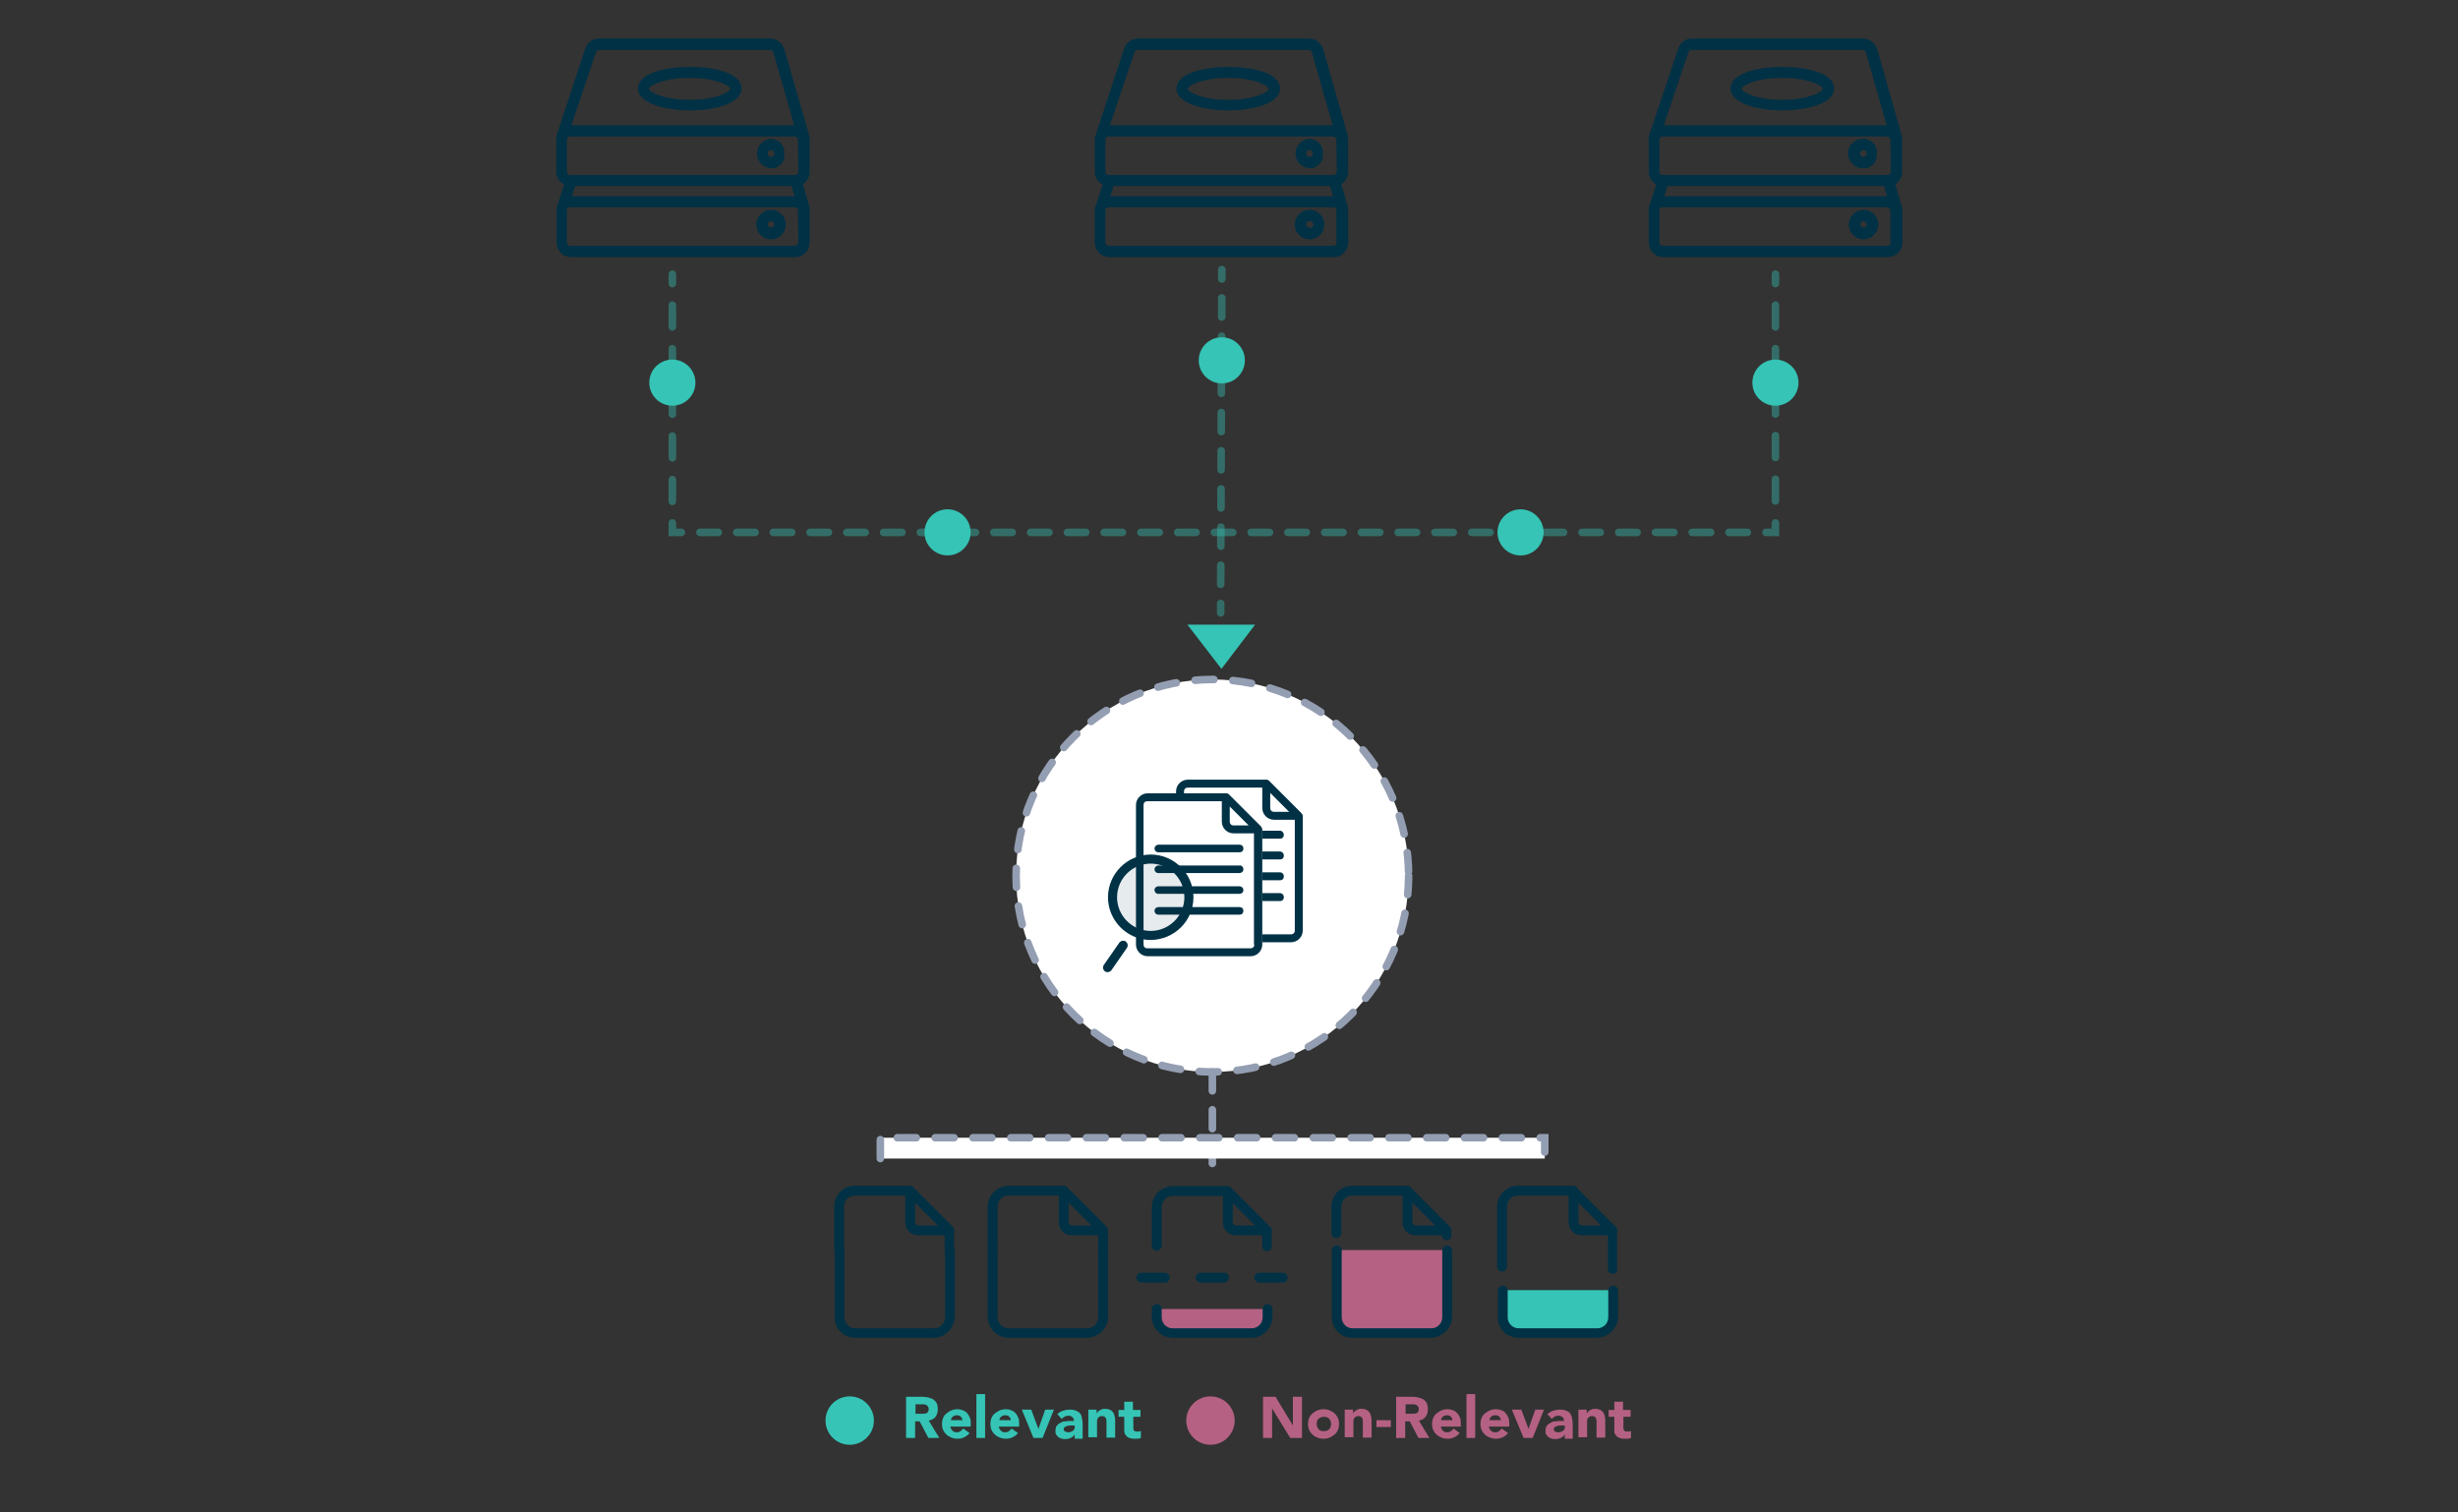 <?xml version="1.0" encoding="utf-8"?>
<!-- Generator: Adobe Illustrator 26.3.1, SVG Export Plug-In . SVG Version: 6.00 Build 0)  -->
<svg version="1.1" id="Layer_1" xmlns="http://www.w3.org/2000/svg" xmlns:xlink="http://www.w3.org/1999/xlink" x="0px" y="0px"
	 viewBox="0 0 650 400" style="enable-background:new 0 0 650 400;" xml:space="preserve">
<rect x="0" y="0" width="650" height="400" fill="#333333" stroke="none"/>
<style type="text/css">
	.st0{opacity:0.4;}
	.st1{fill:none;stroke:#35C4B5;stroke-width:2;stroke-linecap:round;stroke-miterlimit:10;}
	.st2{fill:none;stroke:#35C4B5;stroke-width:2;stroke-linecap:round;stroke-miterlimit:10;stroke-dasharray:5.76,5.76,5.76,5.76;}
	
		.st3{fill:none;stroke:#35C4B5;stroke-width:2;stroke-linecap:round;stroke-miterlimit:10;stroke-dasharray:5.76,5.76,5.76,5.76,5.76,5.76;}
	.st4{fill:none;stroke:#35C4B5;stroke-width:2;stroke-linecap:round;stroke-miterlimit:10;stroke-dasharray:4.86,4.86,4.86,4.86;}
	
		.st5{fill:none;stroke:#35C4B5;stroke-width:2;stroke-linecap:round;stroke-miterlimit:10;stroke-dasharray:4.86,4.86,4.86,4.86,4.86,4.86;}
	.st6{fill:#35C4B5;}
	.st7{fill:#003145;}
	.st8{fill:none;stroke:#35C4B5;stroke-width:2;stroke-linecap:round;stroke-miterlimit:10;stroke-dasharray:5.05,5.05,5.05,5.05;}
	
		.st9{fill:none;stroke:#35C4B5;stroke-width:2;stroke-linecap:round;stroke-miterlimit:10;stroke-dasharray:5.05,5.05,5.05,5.05,5.05,5.05;}
	.st10{fill:#FFFFFF;stroke:#949EB2;stroke-width:2;stroke-linecap:round;stroke-miterlimit:10;stroke-dasharray:5,5,5,5,5,5;}
	.st11{opacity:0.1;}
	.st12{fill:none;stroke:#949EB2;stroke-width:2;stroke-linecap:round;stroke-miterlimit:10;stroke-dasharray:5,5,5,5,5,5;}
	.st13{fill:#B56183;}
	.st14{enable-background:new    ;}
</style>
<g class="st0">
	<line class="st1" x1="177.8" y1="72.5" x2="177.8" y2="75"/>
	<line class="st2" x1="177.8" y1="80.7" x2="177.8" y2="100.9"/>
	<line class="st3" x1="177.8" y1="103.8" x2="177.8" y2="135.4"/>
	<polyline class="st1" points="177.8,138.3 177.8,140.8 180.2,140.8 	"/>
	<line class="st4" x1="185.1" y1="140.8" x2="202.1" y2="140.8"/>
	<line class="st5" x1="204.5" y1="140.8" x2="464.5" y2="140.8"/>
	<polyline class="st1" points="467,140.8 469.5,140.8 469.5,138.3 	"/>
	<line class="st2" x1="469.5" y1="132.5" x2="469.5" y2="112.4"/>
	<line class="st3" x1="469.5" y1="109.5" x2="469.5" y2="77.8"/>
	<line class="st1" x1="469.5" y1="75" x2="469.5" y2="72.5"/>
</g>
<circle class="st6" cx="177.8" cy="101.2" r="6.1"/>
<ellipse transform="matrix(0.16 -0.987 0.987 0.16 71.504 365.603)" class="st6" cx="250.6" cy="140.8" rx="6.1" ry="6.1"/>
<circle class="st6" cx="402.1" cy="140.8" r="6.1"/>
<circle class="st6" cx="469.5" cy="101.2" r="6.1"/>
<path class="st7" d="M492,59c0-0.1,0.1-0.2,0.2-0.3C492.1,58.8,492,58.9,492,59z M492,59c0-0.1,0.1-0.2,0.2-0.3
	C492.1,58.8,492,58.9,492,59z M492,59c0-0.1,0.1-0.2,0.2-0.3C492.1,58.8,492,58.9,492,59z"/>
<path class="st7" d="M493.7,44.3c-0.3,0.1-0.6,0.1-0.9,0.1h0.9V44.3L493.7,44.3z M493.7,44.3c-0.3,0.1-0.6,0.1-0.9,0.1h0.9V44.3
	L493.7,44.3z M493.7,44.3c-0.3,0.1-0.6,0.1-0.9,0.1h0.9V44.3L493.7,44.3z M493.7,44.3c-0.3,0.1-0.6,0.1-0.9,0.1h0.9V44.3L493.7,44.3
	z M493.7,44.3c-0.3,0.1-0.6,0.1-0.9,0.1h0.9V44.3L493.7,44.3z"/>
<path class="st7" d="M503,55.5L503,55.5c0-0.2,0-0.4,0-0.6l-1.8-6.2c1.1-0.7,1.8-1.9,1.8-3.3V37c0-0.1,0-0.1,0-0.2l0,0
	c0-0.2,0-0.4,0-0.6L496.4,13c-0.5-1.6-2-2.8-3.7-2.8h-45.3c-1.7,0-3.1,1.1-3.6,2.6L436,36.1c-0.1,0.2-0.1,0.4,0,0.6
	c0,0.1,0,0.2,0,0.3v8.4c0,1.4,0.8,2.7,2,3.4l-2,6.1c-0.1,0.2-0.1,0.4,0,0.5l0,0c0,0.1,0,0.2,0,0.3v8.4c0,2.1,1.7,3.9,3.8,3.9
	c0,0,0,0,0,0h59.4c2.1,0,3.9-1.7,3.9-3.8c0,0,0,0,0,0v-8.4C503,55.7,503,55.6,503,55.5L503,55.5L503,55.5z M446.5,13.8
	c0.1-0.4,0.4-0.6,0.8-0.6h45.3c0.4,0,0.7,0.3,0.8,0.6l5.5,19.3h-58.9L446.5,13.8z M500,64.1c0,0.5-0.4,0.9-0.9,0.9h-59.4
	c-0.5,0-0.9-0.4-0.9-0.9v-8.4c0-0.1,0-0.1,0-0.2c0.1-0.4,0.4-0.7,0.8-0.7h59.4c0.5,0,0.8,0.4,0.9,0.9V64.1z M440.1,51.9l0.9-2.7
	h57.2l0.8,2.7H440.1z M500,45.4c0,0.5-0.4,0.9-0.9,0.9h-59.4c-0.5,0-0.9-0.4-0.9-0.9V37c0-0.1,0-0.1,0-0.2c0.1-0.4,0.4-0.7,0.8-0.7
	h59.4c0.4,0,0.8,0.3,0.9,0.7c0,0,0,0.1,0,0.2L500,45.4z"/>
<path class="st7" d="M492.8,55.5c-2.1,0-3.9,1.7-3.9,3.9c0,2.1,1.7,3.9,3.9,3.9c2.1,0,3.9-1.7,3.9-3.9c0,0,0,0,0,0
	C496.7,57.2,494.9,55.5,492.8,55.5z M492.8,60.2c-0.5,0-0.9-0.4-0.9-0.9c0,0,0,0,0,0c0-0.1,0-0.2,0.1-0.3c0-0.1,0.1-0.2,0.2-0.3
	c0,0,0.1-0.1,0.1-0.1c0,0,0.1-0.1,0.1-0.1h0.1h0.1h0.1h0.1c0.5,0.1,0.9,0.5,0.8,1C493.6,60,493.3,60.3,492.8,60.2L492.8,60.2z"/>
<path class="st7" d="M492.8,36.7c-2.1-0.1-4,1.5-4.1,3.7c-0.1,2.1,1.5,4,3.7,4.1c0.1,0,0.3,0,0.4,0c0.3,0,0.6,0,0.9-0.1h0.1l0,0h0.1
	h0l0.2-0.1c0.2-0.1,0.5-0.2,0.7-0.4c0.1-0.1,0.2-0.1,0.3-0.2c0.1-0.1,0.1-0.1,0.2-0.2l0.2-0.2l0.1-0.1c0.2-0.2,0.3-0.4,0.4-0.6
	c0-0.1,0.1-0.2,0.1-0.3c0-0.1,0.1-0.2,0.1-0.3l0,0c0,0,0-0.1,0-0.2c0-0.1,0-0.2,0.1-0.3c0-0.1,0-0.2,0-0.3c0-0.1,0-0.3,0-0.4
	C496.6,38.6,494.9,36.8,492.8,36.7z M492.8,41.5c-0.5,0-0.9-0.4-0.9-0.9c0,0,0,0,0,0c0-0.5,0.4-0.9,0.8-0.9h0.1h0.2
	c0.1,0,0.2,0,0.2,0.1l0.1,0.1l0,0l0.1,0.1c0,0,0.1,0.1,0.1,0.1c0,0.1,0.1,0.1,0.1,0.2c0,0,0,0.1,0,0.2c0,0.1,0,0.1,0,0.2
	C493.7,41,493.3,41.5,492.8,41.5C492.8,41.5,492.8,41.5,492.8,41.5z"/>
<path class="st7" d="M495.8,43c0.2-0.2,0.3-0.4,0.4-0.6C496.1,42.6,496,42.8,495.8,43z"/>
<path class="st7" d="M471.3,17.7c-6.8,0-13.7,1.8-13.7,5.7s7.1,5.8,13.7,5.8s13.7-1.8,13.7-5.8S478.1,17.7,471.3,17.7z M471.3,20.6
	c7,0,10.7,2.1,10.7,2.9s-3.7,2.9-10.7,2.9s-10.7-2.1-10.7-2.9S464.2,20.6,471.3,20.6z"/>
<path class="st7" d="M348,59c0-0.1,0.1-0.2,0.2-0.3C348.2,58.8,348.1,58.9,348,59z M348,59c0-0.1,0.1-0.2,0.2-0.3
	C348.2,58.8,348.1,58.9,348,59z M348,59c0-0.1,0.1-0.2,0.2-0.3C348.2,58.8,348.1,58.9,348,59z"/>
<g class="st0">
	<line class="st1" x1="323.1" y1="71.3" x2="323.1" y2="73.8"/>
	<line class="st8" x1="323.1" y1="78.8" x2="323" y2="96.5"/>
	<line class="st9" x1="323" y1="99" x2="322.8" y2="157"/>
	<line class="st1" x1="322.8" y1="159.6" x2="322.8" y2="162.1"/>
</g>
<circle class="st6" cx="323.1" cy="95.3" r="6.1"/>
<path class="st6" d="M323,176.9l-9-11.7h17.9L323,176.9z"/>
<path class="st7" d="M347.2,44.3c-0.3,0.1-0.6,0.1-0.9,0.1h0.9V44.3L347.2,44.3z M347.2,44.3c-0.3,0.1-0.6,0.1-0.9,0.1h0.9V44.3
	L347.2,44.3z M347.2,44.3c-0.3,0.1-0.6,0.1-0.9,0.1h0.9V44.3L347.2,44.3z M347.2,44.3c-0.3,0.1-0.6,0.1-0.9,0.1h0.9V44.3L347.2,44.3
	z M347.2,44.3c-0.3,0.1-0.6,0.1-0.9,0.1h0.9V44.3L347.2,44.3z"/>
<path class="st7" d="M356.5,55.5L356.5,55.5c0-0.2,0-0.4,0-0.6l-1.8-6.2c1.1-0.7,1.8-1.9,1.8-3.3V37c0-0.1,0-0.1,0-0.2l0,0
	c0-0.2,0-0.4,0-0.6L349.9,13c-0.5-1.6-2-2.8-3.7-2.8h-45.3c-1.7,0-3.1,1.1-3.6,2.6l-7.7,23.3c-0.1,0.2-0.1,0.4-0.1,0.6
	c0,0.1,0,0.2,0,0.3v8.4c0,1.4,0.8,2.7,2.1,3.4l-2,6.1c-0.1,0.2-0.1,0.4-0.1,0.5l0,0c0,0.1,0,0.2,0,0.3v8.4c0,2.1,1.7,3.9,3.8,3.9
	c0,0,0,0,0,0h59.4c2.1,0,3.8-1.7,3.8-3.8v-8.5C356.5,55.7,356.5,55.6,356.5,55.5L356.5,55.5L356.5,55.5z M300,13.8
	c0.1-0.4,0.4-0.6,0.8-0.6h45.3c0.4,0,0.7,0.3,0.8,0.6l5.5,19.3h-58.9L300,13.8z M353.5,64.1c0,0.5-0.4,0.9-0.9,0.9h-59.4
	c-0.5,0-0.9-0.4-0.9-0.9v-8.4c0-0.1,0-0.1,0-0.2c0.1-0.4,0.4-0.7,0.8-0.7h59.4c0.4,0,0.8,0.3,0.9,0.7c0,0,0,0.1,0,0.2V64.1z
	 M293.6,51.9l0.9-2.7h57.2l0.8,2.7H293.6z M353.5,45.4c0,0.5-0.4,0.9-0.9,0.9h-59.4c-0.5,0-0.9-0.4-0.9-0.9V37c0-0.1,0-0.1,0-0.2
	c0.1-0.4,0.4-0.7,0.8-0.7h59.4c0.4,0,0.8,0.3,0.9,0.7c0,0,0,0.1,0,0.2L353.5,45.4z"/>
<path class="st7" d="M346.3,55.5c-2.1,0-3.9,1.7-3.9,3.9s1.7,3.9,3.9,3.9c2.1,0,3.9-1.7,3.9-3.9S348.5,55.5,346.3,55.5L346.3,55.5z
	 M346.3,60.2c-0.5,0-0.9-0.4-0.9-0.9c0,0,0,0,0,0c0-0.1,0-0.2,0.1-0.3c0-0.1,0.1-0.2,0.2-0.3c0,0,0.1-0.1,0.1-0.1
	c0,0,0.1-0.1,0.1-0.1h0.1c0,0,0,0,0.1,0h0.1h0.1c0.5-0.1,0.9,0.3,1,0.8c0.1,0.5-0.3,0.9-0.8,1C346.4,60.3,346.4,60.3,346.3,60.2
	L346.3,60.2z"/>
<path class="st7" d="M346.3,36.7c-2.1,0.1-3.8,1.9-3.7,4.1c0.1,2,1.7,3.6,3.7,3.7c0.3,0,0.6,0,0.9-0.1h0.1l0,0h0.1l0,0l0.2-0.1
	c0.2-0.1,0.5-0.2,0.7-0.4l0.3-0.2l0.2-0.2l0.2-0.2l0.1-0.1c0.2-0.2,0.3-0.4,0.4-0.6c0-0.1,0.1-0.2,0.1-0.3c0-0.1,0.1-0.2,0.1-0.3
	l0,0c0,0,0-0.1,0-0.2c0-0.1,0.1-0.2,0.1-0.3c0-0.1,0-0.2,0-0.3c0-0.1,0-0.3,0-0.4C350.1,38.6,348.4,36.8,346.3,36.7z M346.3,41.5
	c-0.5,0-0.9-0.4-0.9-0.9c0,0,0,0,0,0c0-0.5,0.4-0.9,0.8-0.9h0.1c0.1,0,0.1,0,0.2,0c0.1,0,0.2,0,0.2,0.1l0.1,0.1l0,0
	c0,0,0.1,0,0.1,0.1l0.1,0.1c0,0.1,0.1,0.1,0.1,0.2c0,0,0,0.1,0,0.2c0,0.1,0,0.1,0,0.2C347.2,41,346.8,41.5,346.3,41.5
	C346.3,41.5,346.3,41.5,346.3,41.5z"/>
<path class="st7" d="M349.3,43c0.2-0.2,0.3-0.4,0.4-0.6C349.6,42.6,349.5,42.8,349.3,43z"/>
<path class="st7" d="M324.8,17.7c-6.8,0-13.7,1.8-13.7,5.7s7.1,5.8,13.7,5.8s13.7-1.8,13.7-5.8S331.6,17.7,324.8,17.7z M324.8,20.6
	c7,0,10.7,2.1,10.7,2.9s-3.7,2.9-10.7,2.9s-10.7-2.1-10.7-2.9S317.8,20.6,324.8,20.6z"/>
<path class="st7" d="M203.1,59c0-0.1,0.1-0.2,0.2-0.3C203.2,58.8,203.1,58.9,203.1,59z M203.1,59c0-0.1,0.1-0.2,0.2-0.3
	C203.2,58.8,203.1,58.9,203.1,59z M203.1,59c0-0.1,0.1-0.2,0.2-0.3C203.2,58.8,203.1,58.9,203.1,59z"/>
<path class="st7" d="M204.8,44.3c-0.3,0.1-0.6,0.1-0.9,0.1h0.9V44.3L204.8,44.3z M204.8,44.3c-0.3,0.1-0.6,0.1-0.9,0.1h0.9V44.3
	L204.8,44.3z M204.8,44.3c-0.3,0.1-0.6,0.1-0.9,0.1h0.9V44.3L204.8,44.3z M204.8,44.3c-0.3,0.1-0.6,0.1-0.9,0.1h0.9V44.3L204.8,44.3
	z M204.8,44.3c-0.3,0.1-0.6,0.1-0.9,0.1h0.9V44.3L204.8,44.3z"/>
<path class="st7" d="M214.1,55.5L214.1,55.5c0-0.2,0-0.4,0-0.6l-1.8-6.2c1.1-0.7,1.8-1.9,1.8-3.3V37c0-0.1,0-0.1,0-0.2l0,0
	c0-0.2,0-0.4,0-0.6L207.4,13c-0.5-1.6-2-2.8-3.7-2.8h-45.3c-1.7,0-3.1,1.1-3.6,2.6l-7.7,23.3c0,0.2,0,0.4,0,0.6c0,0.1,0,0.2,0,0.3
	v8.4c0,1.4,0.8,2.7,2.1,3.4l-2,6.1c0,0.2,0,0.4,0,0.5l0,0c0,0.1,0,0.2,0,0.3v8.4c0,2.1,1.6,3.8,3.7,3.9h59.4c2.1,0,3.8-1.7,3.8-3.8
	v-8.5C214.1,55.7,214.1,55.6,214.1,55.5L214.1,55.5L214.1,55.5z M157.6,13.8c0.1-0.4,0.4-0.6,0.8-0.6h45.3c0.4,0,0.7,0.3,0.8,0.6
	l5.5,19.3h-58.9L157.6,13.8z M211.1,64.1c0,0.5-0.4,0.9-0.9,0.9h-59.4c-0.5,0-0.9-0.4-0.9-0.9v-8.4c0-0.1,0-0.1,0-0.2
	c0.1-0.4,0.4-0.7,0.8-0.7h59.4c0.4,0,0.8,0.3,0.9,0.7c0,0,0,0.1,0,0.2L211.1,64.1z M151.2,51.9l0.9-2.7h57.2l0.8,2.7H151.2z
	 M211.1,45.4c0,0.5-0.4,0.9-0.9,0.9h-59.4c-0.5,0-0.9-0.4-0.9-0.9V37c0-0.1,0-0.1,0-0.2c0.1-0.4,0.4-0.7,0.8-0.7h59.4
	c0.4,0,0.8,0.3,0.9,0.7c0,0,0,0.1,0,0.2L211.1,45.4z"/>
<path class="st7" d="M203.9,55.5c-2.1,0-3.9,1.7-3.9,3.9c0,2.1,1.7,3.9,3.9,3.9c2.1,0,3.9-1.7,3.9-3.9c0,0,0,0,0,0
	C207.8,57.2,206,55.5,203.9,55.5z M203.9,60.2c-0.5,0-0.9-0.4-0.9-0.9c0-0.1,0-0.2,0.1-0.3c0-0.1,0.1-0.2,0.2-0.3
	c0,0,0.1-0.1,0.1-0.1l0.1-0.1h0.1c0,0,0,0,0.1,0h0.1h0.1c0.5,0,0.9,0.4,0.9,0.9C204.7,59.9,204.3,60.2,203.9,60.2z"/>
<path class="st7" d="M203.9,36.7c-2.1,0.1-3.8,1.9-3.7,4.1c0.1,2,1.7,3.6,3.7,3.7c0.3,0,0.6,0,0.9-0.1h0.1l0,0h0.1l0,0l0.2-0.1
	c0.3-0.1,0.5-0.2,0.7-0.4l0.3-0.2l0.2-0.2l0.2-0.2l0.1-0.1c0.2-0.2,0.3-0.4,0.4-0.6c0.1-0.1,0.1-0.2,0.1-0.3s0.1-0.2,0.1-0.3l0,0
	c0,0,0-0.1,0-0.2c0-0.1,0.1-0.2,0.1-0.3c0-0.1,0-0.2,0-0.3c0-0.1,0-0.3,0-0.4C207.7,38.6,206,36.8,203.9,36.7z M203.9,41.5
	c-0.5,0-0.9-0.4-0.9-0.9c0-0.5,0.4-0.9,0.8-0.9h0.1c0.1,0,0.1,0,0.2,0c0.1,0,0.2,0,0.2,0.1l0.1,0.1l0,0l0.1,0.1c0,0,0.1,0.1,0.1,0.1
	c0,0.1,0.1,0.1,0.1,0.2c0,0,0.1,0.1,0.1,0.2c0,0.1,0,0.1,0,0.2C204.8,41,204.4,41.5,203.9,41.5C203.9,41.5,203.9,41.5,203.9,41.5z"
	/>
<path class="st7" d="M206.9,43c0.2-0.2,0.3-0.4,0.4-0.6C207.2,42.6,207.1,42.8,206.9,43z"/>
<path class="st7" d="M182.4,17.7c-6.8,0-13.7,1.8-13.7,5.7s7.1,5.8,13.7,5.8s13.7-1.8,13.7-5.8S189.2,17.7,182.4,17.7z M182.4,20.6
	c7,0,10.7,2.1,10.7,2.9s-3.7,2.9-10.7,2.9s-10.8-2.1-10.8-2.9S175.3,20.6,182.4,20.6z"/>
<circle class="st10" cx="320.6" cy="231.6" r="51.9"/>
<path class="st7" d="M333.5,218.6l-8.5-8.5c-0.1-0.1-0.3-0.2-0.5-0.3h-0.2h-20.8c-1.7,0-3.1,1.4-3.1,3.1v0v36.9
	c0,1.7,1.4,3.1,3.1,3.1c0,0,0,0,0,0h27.2c1.7,0,3.1-1.4,3.1-3.1c0,0,0,0,0,0v-30.4C333.8,219.1,333.6,218.8,333.5,218.6z
	 M325.2,213.3l5,5h-4c-0.6,0-1-0.4-1-1V213.3z M331.7,249.8c0,0.6-0.4,1-1,1h-27.3c-0.6,0-1-0.4-1-1v-36.9c0-0.6,0.4-1,1-1h19.7v5.4
	c0,1.7,1.4,3.1,3.1,3.1c0,0,0,0,0,0h5.4V249.8z"/>
<path class="st7" d="M328.8,224.4c0,0.6-0.4,1-1,1h-21.5c-0.6,0-1-0.5-1-1s0.5-1,1-1h21.5c0.6,0,1,0.4,1,1
	C328.8,224.3,328.8,224.4,328.8,224.4z"/>
<path class="st7" d="M328.8,229.9c0,0.3-0.1,0.6-0.4,0.8c-0.2,0.1-0.4,0.2-0.6,0.2h-21.5c-0.6,0-1-0.5-1-1s0.5-1,1-1h21.5
	C328.3,228.8,328.8,229.3,328.8,229.9C328.8,229.9,328.8,229.9,328.8,229.9z"/>
<path class="st7" d="M328.8,235.4c0,0.3-0.1,0.6-0.4,0.8c-0.2,0.1-0.4,0.2-0.6,0.2h-21.5c-0.6,0-1-0.5-1-1c0-0.6,0.5-1,1-1h21.5
	C328.3,234.4,328.8,234.8,328.8,235.4C328.8,235.4,328.8,235.4,328.8,235.4z"/>
<path class="st7" d="M328.8,240.9c0,0.6-0.4,1-1,1h-21.5c-0.6,0-1-0.5-1-1c0-0.6,0.5-1,1-1h21.5c0.6,0,1,0.4,1,1
	C328.8,240.8,328.8,240.9,328.8,240.9z"/>
<path class="st7" d="M339.5,220.8c0,0.6-0.4,1-0.9,1c0,0,0,0-0.1,0h-4.7v-2.1h4.7C339,219.7,339.5,220.2,339.5,220.8
	C339.5,220.7,339.5,220.7,339.5,220.8z"/>
<path class="st7" d="M339.5,226.3c0,0.6-0.4,1-1,1h-4.7v-2.1h4.7C339,225.2,339.5,225.6,339.5,226.3
	C339.5,226.2,339.5,226.2,339.5,226.3z"/>
<path class="st7" d="M339.5,231.8c0,0.6-0.4,1-1,1h-4.7v-2.1h4.7C339,230.7,339.5,231.1,339.5,231.8
	C339.5,231.7,339.5,231.7,339.5,231.8z"/>
<path class="st7" d="M344.1,215l-8.5-8.5c-0.1-0.1-0.3-0.2-0.5-0.3c-0.1,0-0.1,0-0.2,0h-20.8c-1.7,0-3.1,1.4-3.1,3.1c0,0,0,0,0,0
	v0.6h2.1v-0.6c0-0.6,0.4-1,1-1h19.7v5.4c0,1.7,1.4,3.1,3.1,3.1h5.5v29.3c0,0.6-0.4,1-1,1h-7.6v2.1h7.6c1.7,0,3.1-1.4,3.1-3.1
	c0,0,0,0,0,0v-30.4C344.4,215.4,344.3,215.2,344.1,215z M336.9,214.7c-0.6,0-1-0.4-1-1v-4l5,5H336.9z"/>
<path class="st7" d="M339.5,237.3c0,0.6-0.4,1-1,1h-4.7v-2.1h4.7C339,236.2,339.5,236.6,339.5,237.3
	C339.5,237.2,339.5,237.2,339.5,237.3z"/>
<path class="st7" d="M291.9,255.2l4.1-5.9c0.4-0.5,1.1-0.7,1.7-0.3l0,0c0.5,0.4,0.7,1.1,0.3,1.7l-4.1,5.9c-0.4,0.5-1.1,0.7-1.7,0.3
	l0,0C291.7,256.5,291.5,255.8,291.9,255.2z"/>
<path class="st7" d="M304.3,248.6c-6.2,0-11.3-5.1-11.3-11.3s5.1-11.3,11.3-11.3c6.2,0,11.3,5.1,11.3,11.3c0,0,0,0,0,0
	C315.6,243.5,310.6,248.5,304.3,248.6z M304.3,228.4c-4.9,0-8.9,4-8.9,8.9s4,8.9,8.9,8.9c4.9,0,8.9-4,8.9-8.9c0,0,0,0,0,0
	C313.2,232.4,309.2,228.4,304.3,228.4z"/>
<g class="st11">
	<circle class="st7" cx="304.2" cy="237.1" r="9.5"/>
</g>
<line class="st12" x1="320.6" y1="283.5" x2="320.6" y2="307.7"/>
<path class="st7" d="M335.1,326.7h-8.3c-1.9,0-3.4-1.5-3.4-3.4V315c0.1-0.7,0.7-1.2,1.4-1.2c0.6,0.1,1.1,0.5,1.2,1.2v8.3
	c0,0.4,0.4,0.8,0.8,0.8h8.3c0.7,0.1,1.2,0.7,1.2,1.4C336.2,326.1,335.7,326.6,335.1,326.7L335.1,326.7z"/>
<path class="st13" d="M335.1,346.2v2.1c0,2.3-1.9,4.2-4.2,4.2h-20.8c-2.3,0-4.2-1.9-4.2-4.2v-2.1"/>
<path class="st7" d="M331,353.8h-20.9c-3,0-5.4-2.4-5.5-5.4v-2.1c-0.1-0.7,0.5-1.3,1.2-1.4c0.7-0.1,1.3,0.5,1.4,1.2
	c0,0.1,0,0.2,0,0.2v2.1c0,1.6,1.3,2.9,2.9,2.9l0,0H331c1.6,0,2.9-1.3,2.9-2.9l0,0v-2.1c-0.1-0.7,0.5-1.3,1.2-1.4
	c0.7-0.1,1.3,0.5,1.4,1.2c0,0.1,0,0.2,0,0.2v2.1C336.4,351.3,334,353.8,331,353.8z"/>
<path class="st7" d="M339.3,339.2H333c-0.7,0-1.3-0.6-1.3-1.3c0-0.7,0.6-1.3,1.3-1.3c0,0,0,0,0,0h6.2c0.7,0,1.3,0.6,1.3,1.3
	C340.5,338.6,340,339.2,339.3,339.2C339.3,339.2,339.3,339.2,339.3,339.2L339.3,339.2z M323.7,339.2h-6.2c-0.7,0-1.3-0.6-1.3-1.3
	c0-0.7,0.6-1.3,1.3-1.3h6.2c0.7,0,1.3,0.6,1.3,1.3C324.9,338.6,324.4,339.2,323.7,339.2C323.7,339.2,323.7,339.2,323.7,339.2z
	 M308.1,339.2h-6.3c-0.7,0-1.3-0.6-1.3-1.3c0-0.7,0.6-1.3,1.3-1.3h6.2c0.7,0,1.3,0.6,1.3,1.3C309.3,338.6,308.8,339.2,308.1,339.2
	L308.1,339.2z"/>
<path class="st7" d="M335.1,330.9c-0.7,0-1.3-0.6-1.3-1.3v-3.6l-9.7-9.7h-14c-1.6,0-2.9,1.3-2.9,2.9v10.4c-0.1,0.7-0.7,1.2-1.4,1.2
	c-0.6-0.1-1.1-0.5-1.2-1.2v-10.4c0-3,2.4-5.4,5.5-5.5h14.5c0.3,0,0.7,0.1,0.9,0.4l10.4,10.4c0.2,0.2,0.4,0.6,0.4,0.9v4.2
	C336.4,330.3,335.8,330.8,335.1,330.9z"/>
<path class="st7" d="M382.6,326.7h-8.3c-1.9,0-3.4-1.5-3.4-3.4V315c0-0.7,0.6-1.3,1.3-1.3c0.7,0,1.3,0.6,1.3,1.3c0,0,0,0,0,0v8.3
	c0,0.4,0.4,0.8,0.8,0.8h8.3c0.7,0.1,1.2,0.7,1.2,1.4C383.7,326.1,383.2,326.6,382.6,326.7L382.6,326.7z"/>
<path class="st13" d="M382.6,330.6v17.7c0,2.3-1.9,4.2-4.2,4.2l0,0h-20.8c-2.3,0-4.2-1.9-4.2-4.2l0,0v-17.7"/>
<path class="st7" d="M378.4,353.8h-20.8c-3,0-5.4-2.4-5.4-5.4v-17.7c0-0.7,0.6-1.3,1.3-1.3c0.7,0,1.3,0.6,1.3,1.3c0,0,0,0,0,0v17.7
	c0,1.6,1.3,2.9,2.9,2.9l0,0h20.8c1.6,0,2.9-1.3,2.9-2.9l0,0v-17.7c0-0.7,0.6-1.3,1.3-1.3c0.7,0,1.3,0.6,1.3,1.3c0,0,0,0,0,0v17.7
	C383.9,351.3,381.4,353.7,378.4,353.8z"/>
<path class="st7" d="M382.6,328c-0.7,0-1.3-0.6-1.3-1.3c0,0,0,0,0,0v-0.8l-9.7-9.7h-14c-1.6,0-2.9,1.3-2.9,2.9v7
	c0,0.7-0.6,1.3-1.3,1.3c-0.7,0-1.3-0.6-1.3-1.3v-7c0-3,2.4-5.4,5.4-5.5h14.6c0.3,0,0.7,0.1,0.9,0.4l10.4,10.4
	c0.2,0.2,0.4,0.6,0.4,0.9v1.3C383.9,327.4,383.3,328,382.6,328C382.6,328,382.6,328,382.6,328z"/>
<path class="st7" d="M426.5,326.7h-8.3c-1.9,0-3.4-1.5-3.4-3.4V315c0-0.7,0.6-1.3,1.3-1.3c0.7,0,1.3,0.6,1.3,1.3v8.3
	c0,0.4,0.4,0.8,0.8,0.8h8.3c0.7,0.1,1.2,0.7,1.2,1.4C427.6,326.1,427.1,326.6,426.5,326.7L426.5,326.7z"/>
<path class="st6" d="M426.5,341.2v7.1c0,2.3-1.9,4.2-4.2,4.2l0,0h-20.8c-2.3,0-4.2-1.9-4.2-4.2l0,0v-7.1"/>
<path class="st7" d="M422.3,353.8h-20.8c-3,0-5.4-2.4-5.4-5.4v-7.1c0-0.7,0.6-1.3,1.3-1.3c0.7,0,1.3,0.6,1.3,1.3v7.1
	c0,1.6,1.3,2.9,2.9,2.9h20.8c1.6,0,2.9-1.3,2.9-2.9l0,0v-7.1c0-0.7,0.6-1.3,1.3-1.3c0.7,0,1.3,0.6,1.3,1.3c0,0,0,0,0,0v7.1
	C427.8,351.3,425.3,353.7,422.3,353.8z"/>
<path class="st7" d="M426.5,336.9c-0.7,0-1.3-0.6-1.3-1.3v-9.7l-9.7-9.7h-14.1c-1.6,0-2.9,1.3-2.9,2.9v15.9c0,0.7-0.6,1.3-1.3,1.3
	c-0.7,0-1.3-0.6-1.3-1.3v-15.9c0-3,2.4-5.4,5.4-5.5h14.6c0.3,0,0.7,0.1,0.9,0.4l10.4,10.4c0.2,0.2,0.4,0.6,0.4,0.9v10.2
	C427.8,336.3,427.2,336.9,426.5,336.9z"/>
<path class="st7" d="M291.7,326.7h-8.3c-1.9,0-3.4-1.5-3.4-3.4V315c0-0.7,0.6-1.3,1.3-1.3c0.7,0,1.3,0.6,1.3,1.3v8.3
	c0,0.4,0.4,0.8,0.8,0.8h8.3c0.7,0.1,1.2,0.7,1.2,1.4C292.8,326.1,292.3,326.6,291.7,326.7L291.7,326.7z"/>
<path class="st7" d="M287.5,353.8h-20.8c-3,0-5.4-2.4-5.5-5.4v-17.7c-0.1-0.7,0.5-1.3,1.2-1.4c0.7-0.1,1.3,0.5,1.4,1.2
	c0,0.1,0,0.2,0,0.2v17.7c0,1.6,1.3,2.9,2.9,2.9l0,0h20.8c1.6,0,2.9-1.3,2.9-2.9v-17.7c0-0.7,0.6-1.3,1.3-1.3c0.7,0,1.3,0.6,1.3,1.3
	c0,0,0,0,0,0v17.7C293,351.3,290.5,353.7,287.5,353.8z"/>
<path class="st7" d="M291.7,332.2c-0.7,0-1.3-0.6-1.3-1.3v-5l-9.7-9.7h-14c-1.6,0-2.9,1.3-2.9,2.9v11.1c0.1,0.7-0.5,1.3-1.2,1.4
	c-0.7,0.1-1.3-0.5-1.4-1.2c0-0.1,0-0.2,0-0.2v-11.1c0-3,2.4-5.4,5.5-5.5h14.6c0.3,0,0.7,0.1,0.9,0.4l10.4,10.4
	c0.2,0.2,0.4,0.6,0.4,0.9v5.5C293,331.6,292.4,332.2,291.7,332.2z"/>
<path class="st7" d="M251.1,326.7h-8.3c-1.9,0-3.4-1.5-3.4-3.4V315c0.1-0.7,0.7-1.2,1.4-1.2c0.6,0.1,1.1,0.5,1.2,1.2v8.3
	c0,0.4,0.4,0.8,0.8,0.8h8.3c0.7,0.1,1.2,0.7,1.2,1.4C252.2,326.1,251.7,326.6,251.1,326.7L251.1,326.7z"/>
<path class="st7" d="M246.9,353.8h-20.8c-3,0-5.4-2.4-5.4-5.4v-17.7c-0.1-0.7,0.5-1.3,1.2-1.4c0.7-0.1,1.3,0.5,1.4,1.2
	c0,0.1,0,0.2,0,0.2v17.7c0,1.6,1.3,2.9,2.9,2.9c0,0,0,0,0,0h20.8c1.6,0,2.9-1.3,2.9-2.9l0,0v-17.7c-0.1-0.7,0.5-1.3,1.2-1.4
	c0.7-0.1,1.3,0.5,1.4,1.2c0,0.1,0,0.2,0,0.2v17.7C252.3,351.3,249.9,353.8,246.9,353.8z"/>
<path class="st7" d="M251.1,332.2c-0.7,0-1.3-0.6-1.3-1.3v-5l-9.7-9.7h-14c-1.6,0-2.9,1.3-2.9,2.9v11.1c0.1,0.7-0.5,1.3-1.2,1.4
	c-0.7,0.1-1.3-0.5-1.4-1.2c0-0.1,0-0.2,0-0.2v-11.1c0-3,2.4-5.5,5.4-5.5c0,0,0,0,0,0h14.6c0.3,0,0.7,0.1,0.9,0.4l10.4,10.4
	c0.2,0.2,0.4,0.6,0.4,0.9v5.5C252.4,331.6,251.8,332.2,251.1,332.2C251.1,332.2,251.1,332.2,251.1,332.2z"/>
<circle class="st6" cx="224.7" cy="375.7" r="6.4"/>
<circle class="st13" cx="320.1" cy="375.7" r="6.4"/>
<g class="st14">
	<path class="st6" d="M239.7,369.4h4.2c0.6,0,1.1,0.1,1.6,0.2c0.5,0.1,0.9,0.3,1.3,0.5c0.4,0.3,0.7,0.6,0.9,1c0.2,0.4,0.3,1,0.3,1.6
		c0,0.8-0.2,1.4-0.6,2c-0.4,0.5-1,0.9-1.8,1l2.8,4.6h-2.9l-2.3-4.4h-1.2v4.4h-2.4V369.4z M242.1,373.9h1.4c0.2,0,0.4,0,0.7,0
		c0.2,0,0.5-0.1,0.7-0.1c0.2-0.1,0.4-0.2,0.5-0.4c0.1-0.2,0.2-0.4,0.2-0.7c0-0.3-0.1-0.5-0.2-0.7s-0.3-0.3-0.4-0.4s-0.4-0.1-0.6-0.2
		c-0.2,0-0.4,0-0.7,0h-1.6V373.9z"/>
	<path class="st6" d="M256.4,379c-0.4,0.5-0.8,0.8-1.4,1.1c-0.6,0.3-1.1,0.4-1.8,0.4c-0.6,0-1.1-0.1-1.6-0.3
		c-0.5-0.2-0.9-0.4-1.3-0.8c-0.4-0.3-0.7-0.8-0.9-1.2c-0.2-0.5-0.3-1-0.3-1.6s0.1-1.1,0.3-1.6c0.2-0.5,0.5-0.9,0.9-1.2
		c0.4-0.3,0.8-0.6,1.3-0.8c0.5-0.2,1-0.3,1.6-0.3c0.5,0,1,0.1,1.5,0.3c0.4,0.2,0.8,0.4,1.1,0.8c0.3,0.3,0.5,0.8,0.7,1.2
		c0.2,0.5,0.2,1,0.2,1.6v0.7h-5.4c0.1,0.4,0.3,0.8,0.6,1.1s0.7,0.4,1.1,0.4c0.4,0,0.7-0.1,1-0.3c0.3-0.2,0.5-0.4,0.7-0.7L256.4,379z
		 M254.5,375.7c0-0.4-0.1-0.7-0.4-1c-0.3-0.3-0.6-0.4-1-0.4c-0.3,0-0.5,0-0.7,0.1c-0.2,0.1-0.4,0.2-0.5,0.3
		c-0.1,0.1-0.2,0.3-0.3,0.4c-0.1,0.2-0.1,0.3-0.1,0.5H254.5z"/>
	<path class="st6" d="M258.2,368.7h2.3v11.6h-2.3V368.7z"/>
	<path class="st6" d="M269.2,379c-0.4,0.5-0.8,0.8-1.4,1.1c-0.6,0.3-1.1,0.4-1.8,0.4c-0.6,0-1.1-0.1-1.6-0.3
		c-0.5-0.2-0.9-0.4-1.3-0.8c-0.4-0.3-0.7-0.8-0.9-1.2c-0.2-0.5-0.3-1-0.3-1.6s0.1-1.1,0.3-1.6c0.2-0.5,0.5-0.9,0.9-1.2
		c0.4-0.3,0.8-0.6,1.3-0.8c0.5-0.2,1-0.3,1.6-0.3c0.5,0,1,0.1,1.5,0.3c0.4,0.2,0.8,0.4,1.1,0.8c0.3,0.3,0.5,0.8,0.7,1.2
		c0.2,0.5,0.2,1,0.2,1.6v0.7h-5.4c0.1,0.4,0.3,0.8,0.6,1.1s0.7,0.4,1.1,0.4c0.4,0,0.7-0.1,1-0.3c0.3-0.2,0.5-0.4,0.7-0.7L269.2,379z
		 M267.3,375.7c0-0.4-0.1-0.7-0.4-1c-0.3-0.3-0.6-0.4-1-0.4c-0.3,0-0.5,0-0.7,0.1c-0.2,0.1-0.4,0.2-0.5,0.3
		c-0.1,0.1-0.2,0.3-0.3,0.4c-0.1,0.2-0.1,0.3-0.1,0.5H267.3z"/>
	<path class="st6" d="M270.2,372.8h2.5l1.9,5.1h0l1.8-5.1h2.3l-3,7.5h-2.4L270.2,372.8z"/>
	<path class="st6" d="M284.2,379.4L284.2,379.4c-0.3,0.4-0.6,0.7-1.1,0.9c-0.4,0.2-0.9,0.3-1.3,0.3c-0.3,0-0.7,0-1-0.1
		c-0.3-0.1-0.6-0.2-0.9-0.4c-0.2-0.2-0.4-0.4-0.6-0.7s-0.2-0.6-0.2-1c0-0.4,0.1-0.8,0.2-1.1c0.2-0.3,0.4-0.5,0.6-0.7
		c0.3-0.2,0.6-0.3,0.9-0.5s0.7-0.2,1.1-0.2c0.4-0.1,0.7-0.1,1.1-0.1c0.4,0,0.7,0,1,0c0-0.4-0.1-0.7-0.4-1c-0.3-0.2-0.6-0.4-1-0.4
		c-0.4,0-0.7,0.1-1,0.2c-0.3,0.2-0.6,0.4-0.8,0.7l-1.2-1.3c0.4-0.4,0.9-0.7,1.5-0.9c0.6-0.2,1.2-0.3,1.8-0.3c0.7,0,1.2,0.1,1.7,0.3
		c0.4,0.2,0.8,0.4,1,0.7c0.3,0.3,0.4,0.7,0.5,1.2s0.2,1,0.2,1.7v3.8h-2.1V379.4z M283.7,377c-0.2,0-0.4,0-0.7,0
		c-0.3,0-0.5,0.1-0.8,0.1c-0.2,0.1-0.4,0.2-0.6,0.3c-0.2,0.1-0.3,0.3-0.3,0.6c0,0.3,0.1,0.5,0.4,0.6c0.2,0.1,0.5,0.2,0.7,0.2
		c0.2,0,0.4,0,0.7-0.1s0.4-0.1,0.6-0.3c0.2-0.1,0.3-0.3,0.4-0.4c0.1-0.2,0.1-0.4,0.1-0.6V377H283.7z"/>
	<path class="st6" d="M287.8,372.8h2.2v1h0c0.1-0.1,0.2-0.3,0.3-0.4c0.1-0.1,0.3-0.3,0.5-0.4c0.2-0.1,0.4-0.2,0.6-0.3
		c0.2-0.1,0.5-0.1,0.8-0.1c0.6,0,1.1,0.1,1.4,0.3c0.4,0.2,0.6,0.4,0.8,0.7c0.2,0.3,0.3,0.7,0.4,1.1s0.1,0.9,0.1,1.4v4.1h-2.3v-3.7
		c0-0.2,0-0.4,0-0.7c0-0.2-0.1-0.4-0.1-0.6c-0.1-0.2-0.2-0.4-0.4-0.5c-0.2-0.1-0.4-0.2-0.7-0.2s-0.5,0.1-0.7,0.2s-0.3,0.3-0.4,0.4
		c-0.1,0.2-0.2,0.4-0.2,0.6s0,0.5,0,0.7v3.7h-2.3V372.8z"/>
	<path class="st6" d="M301.7,374.7h-2v2.5c0,0.2,0,0.4,0,0.6c0,0.2,0.1,0.3,0.1,0.4s0.2,0.2,0.3,0.3c0.1,0.1,0.3,0.1,0.6,0.1
		c0.1,0,0.3,0,0.5,0c0.2,0,0.4-0.1,0.5-0.2v1.9c-0.3,0.1-0.5,0.2-0.8,0.2c-0.3,0-0.5,0-0.8,0c-0.4,0-0.7,0-1.1-0.1s-0.6-0.2-0.9-0.4
		c-0.2-0.2-0.4-0.4-0.6-0.7c-0.1-0.3-0.2-0.6-0.2-1v-3.6h-1.5v-1.8h1.5v-2.2h2.3v2.2h2V374.7z"/>
</g>
<g class="st14">
	<path class="st13" d="M334,369.4h3.3l4.6,7.6h0v-7.6h2.4v10.9h-3.1l-4.8-7.8h0v7.8H334V369.4z"/>
	<path class="st13" d="M345.9,376.6c0-0.6,0.1-1.1,0.3-1.6c0.2-0.5,0.5-0.9,0.9-1.2c0.4-0.3,0.8-0.6,1.3-0.8s1-0.3,1.6-0.3
		s1.1,0.1,1.6,0.3c0.5,0.2,0.9,0.4,1.3,0.8c0.4,0.3,0.7,0.8,0.9,1.2c0.2,0.5,0.3,1,0.3,1.6s-0.1,1.1-0.3,1.6
		c-0.2,0.5-0.5,0.9-0.9,1.2c-0.4,0.3-0.8,0.6-1.3,0.8c-0.5,0.2-1,0.3-1.6,0.3s-1.1-0.1-1.6-0.3c-0.5-0.2-0.9-0.4-1.3-0.8
		c-0.4-0.3-0.7-0.8-0.9-1.2C346,377.7,345.9,377.2,345.9,376.6z M348.2,376.6c0,0.6,0.2,1,0.5,1.4s0.8,0.5,1.4,0.5
		c0.6,0,1-0.2,1.4-0.5c0.3-0.3,0.5-0.8,0.5-1.4c0-0.6-0.2-1-0.5-1.4c-0.3-0.3-0.8-0.5-1.4-0.5c-0.6,0-1,0.2-1.4,0.5
		S348.2,376,348.2,376.6z"/>
	<path class="st13" d="M355.6,372.8h2.2v1h0c0.1-0.1,0.2-0.3,0.3-0.4c0.1-0.1,0.3-0.3,0.5-0.4c0.2-0.1,0.4-0.2,0.6-0.3
		c0.2-0.1,0.5-0.1,0.8-0.1c0.6,0,1.1,0.1,1.4,0.3c0.4,0.2,0.6,0.4,0.8,0.7c0.2,0.3,0.3,0.7,0.4,1.1c0.1,0.4,0.1,0.9,0.1,1.4v4.1
		h-2.3v-3.7c0-0.2,0-0.4,0-0.7c0-0.2-0.1-0.4-0.1-0.6c-0.1-0.2-0.2-0.4-0.4-0.5s-0.4-0.2-0.7-0.2c-0.3,0-0.5,0.1-0.7,0.2
		s-0.3,0.3-0.4,0.4c-0.1,0.2-0.2,0.4-0.2,0.6c0,0.2,0,0.5,0,0.7v3.7h-2.3V372.8z"/>
	<path class="st13" d="M367.8,377.4H364v-1.8h3.8V377.4z"/>
	<path class="st13" d="M369.3,369.4h4.2c0.6,0,1.1,0.1,1.6,0.2c0.5,0.1,0.9,0.3,1.3,0.5c0.4,0.3,0.7,0.6,0.9,1
		c0.2,0.4,0.3,1,0.3,1.6c0,0.8-0.2,1.4-0.6,2c-0.4,0.5-1,0.9-1.8,1l2.8,4.6h-2.9l-2.3-4.4h-1.2v4.4h-2.4V369.4z M371.7,373.9h1.4
		c0.2,0,0.4,0,0.7,0c0.2,0,0.5-0.1,0.7-0.1c0.2-0.1,0.4-0.2,0.5-0.4s0.2-0.4,0.2-0.7c0-0.3-0.1-0.5-0.2-0.7
		c-0.1-0.2-0.3-0.3-0.4-0.4c-0.2-0.1-0.4-0.1-0.6-0.2c-0.2,0-0.4,0-0.7,0h-1.6V373.9z"/>
	<path class="st13" d="M386,379c-0.4,0.5-0.8,0.8-1.4,1.1c-0.6,0.3-1.1,0.4-1.8,0.4c-0.6,0-1.1-0.1-1.6-0.3
		c-0.5-0.2-0.9-0.4-1.3-0.8c-0.4-0.3-0.7-0.8-0.9-1.2c-0.2-0.5-0.3-1-0.3-1.6s0.1-1.1,0.3-1.6c0.2-0.5,0.5-0.9,0.9-1.2
		c0.4-0.3,0.8-0.6,1.3-0.8s1-0.3,1.6-0.3c0.5,0,1,0.1,1.5,0.3c0.4,0.2,0.8,0.4,1.1,0.8c0.3,0.3,0.5,0.8,0.7,1.2
		c0.2,0.5,0.2,1,0.2,1.6v0.7H381c0.1,0.4,0.3,0.8,0.6,1.1s0.7,0.4,1.1,0.4c0.4,0,0.7-0.1,1-0.3c0.3-0.2,0.5-0.4,0.7-0.7L386,379z
		 M384.1,375.7c0-0.4-0.1-0.7-0.4-1c-0.3-0.3-0.6-0.4-1-0.4c-0.3,0-0.5,0-0.7,0.1c-0.2,0.1-0.4,0.2-0.5,0.3s-0.2,0.3-0.3,0.4
		c-0.1,0.2-0.1,0.3-0.1,0.5H384.1z"/>
	<path class="st13" d="M387.8,368.7h2.3v11.6h-2.3V368.7z"/>
	<path class="st13" d="M398.8,379c-0.4,0.5-0.8,0.8-1.4,1.1c-0.6,0.3-1.1,0.4-1.8,0.4c-0.6,0-1.1-0.1-1.6-0.3
		c-0.5-0.2-0.9-0.4-1.3-0.8c-0.4-0.3-0.7-0.8-0.9-1.2c-0.2-0.5-0.3-1-0.3-1.6s0.1-1.1,0.3-1.6c0.2-0.5,0.5-0.9,0.9-1.2
		c0.4-0.3,0.8-0.6,1.3-0.8c0.5-0.2,1-0.3,1.6-0.3c0.5,0,1,0.1,1.5,0.3s0.8,0.4,1.1,0.8c0.3,0.3,0.5,0.8,0.7,1.2
		c0.2,0.5,0.2,1,0.2,1.6v0.7h-5.4c0.1,0.4,0.3,0.8,0.6,1.1s0.7,0.4,1.1,0.4c0.4,0,0.7-0.1,1-0.3c0.3-0.2,0.5-0.4,0.7-0.7L398.8,379z
		 M396.9,375.7c0-0.4-0.1-0.7-0.4-1c-0.3-0.3-0.6-0.4-1-0.4c-0.3,0-0.5,0-0.7,0.1c-0.2,0.1-0.4,0.2-0.5,0.3
		c-0.1,0.1-0.2,0.3-0.3,0.4c-0.1,0.2-0.1,0.3-0.1,0.5H396.9z"/>
	<path class="st13" d="M399.8,372.8h2.5l1.9,5.1h0l1.8-5.1h2.3l-3,7.5h-2.4L399.8,372.8z"/>
	<path class="st13" d="M413.8,379.4L413.8,379.4c-0.3,0.4-0.6,0.7-1.1,0.9c-0.4,0.2-0.9,0.3-1.3,0.3c-0.3,0-0.7,0-1-0.1
		c-0.3-0.1-0.6-0.2-0.9-0.4c-0.2-0.2-0.4-0.4-0.6-0.7s-0.2-0.6-0.2-1c0-0.4,0.1-0.8,0.2-1.1c0.2-0.3,0.4-0.5,0.6-0.7
		c0.3-0.2,0.6-0.3,0.9-0.5s0.7-0.2,1.1-0.2c0.4-0.1,0.7-0.1,1.1-0.1c0.4,0,0.7,0,1,0c0-0.4-0.1-0.7-0.4-1c-0.3-0.2-0.6-0.4-1-0.4
		c-0.4,0-0.7,0.1-1,0.2c-0.3,0.2-0.6,0.4-0.8,0.7l-1.2-1.3c0.4-0.4,0.9-0.7,1.5-0.9c0.6-0.2,1.2-0.3,1.8-0.3c0.7,0,1.2,0.1,1.7,0.3
		s0.8,0.4,1,0.7s0.4,0.7,0.5,1.2s0.2,1,0.2,1.7v3.8h-2.1V379.4z M413.3,377c-0.2,0-0.4,0-0.7,0c-0.3,0-0.5,0.1-0.8,0.1
		c-0.2,0.1-0.4,0.2-0.6,0.3c-0.2,0.1-0.3,0.3-0.3,0.6c0,0.3,0.1,0.5,0.4,0.6c0.2,0.1,0.5,0.2,0.7,0.2c0.2,0,0.4,0,0.7-0.1
		s0.4-0.1,0.6-0.3c0.2-0.1,0.3-0.3,0.4-0.4c0.1-0.2,0.1-0.4,0.1-0.6V377H413.3z"/>
	<path class="st13" d="M417.4,372.8h2.2v1h0c0.1-0.1,0.2-0.3,0.3-0.4c0.1-0.1,0.3-0.3,0.5-0.4c0.2-0.1,0.4-0.2,0.6-0.3
		c0.2-0.1,0.5-0.1,0.8-0.1c0.6,0,1.1,0.1,1.4,0.3c0.4,0.2,0.6,0.4,0.8,0.7c0.2,0.3,0.3,0.7,0.4,1.1c0.1,0.4,0.1,0.9,0.1,1.4v4.1
		h-2.3v-3.7c0-0.2,0-0.4,0-0.7c0-0.2-0.1-0.4-0.1-0.6c-0.1-0.2-0.2-0.4-0.4-0.5c-0.2-0.1-0.4-0.2-0.7-0.2c-0.3,0-0.5,0.1-0.7,0.2
		s-0.3,0.3-0.4,0.4c-0.1,0.2-0.2,0.4-0.2,0.6c0,0.2,0,0.5,0,0.7v3.7h-2.3V372.8z"/>
	<path class="st13" d="M431.3,374.7h-2v2.5c0,0.2,0,0.4,0,0.6s0.1,0.3,0.1,0.4c0.1,0.1,0.2,0.2,0.3,0.3c0.1,0.1,0.3,0.1,0.6,0.1
		c0.1,0,0.3,0,0.5,0c0.2,0,0.4-0.1,0.5-0.2v1.9c-0.3,0.1-0.5,0.2-0.8,0.2c-0.3,0-0.5,0-0.8,0c-0.4,0-0.7,0-1.1-0.1
		c-0.3-0.1-0.6-0.2-0.9-0.4c-0.2-0.2-0.4-0.4-0.6-0.7s-0.2-0.6-0.2-1v-3.6h-1.5v-1.8h1.5v-2.2h2.3v2.2h2V374.7z"/>
</g>
<polyline class="st10" points="232.8,306.4 232.8,300.9 408.5,300.9 408.5,306.4 "/>
</svg>
